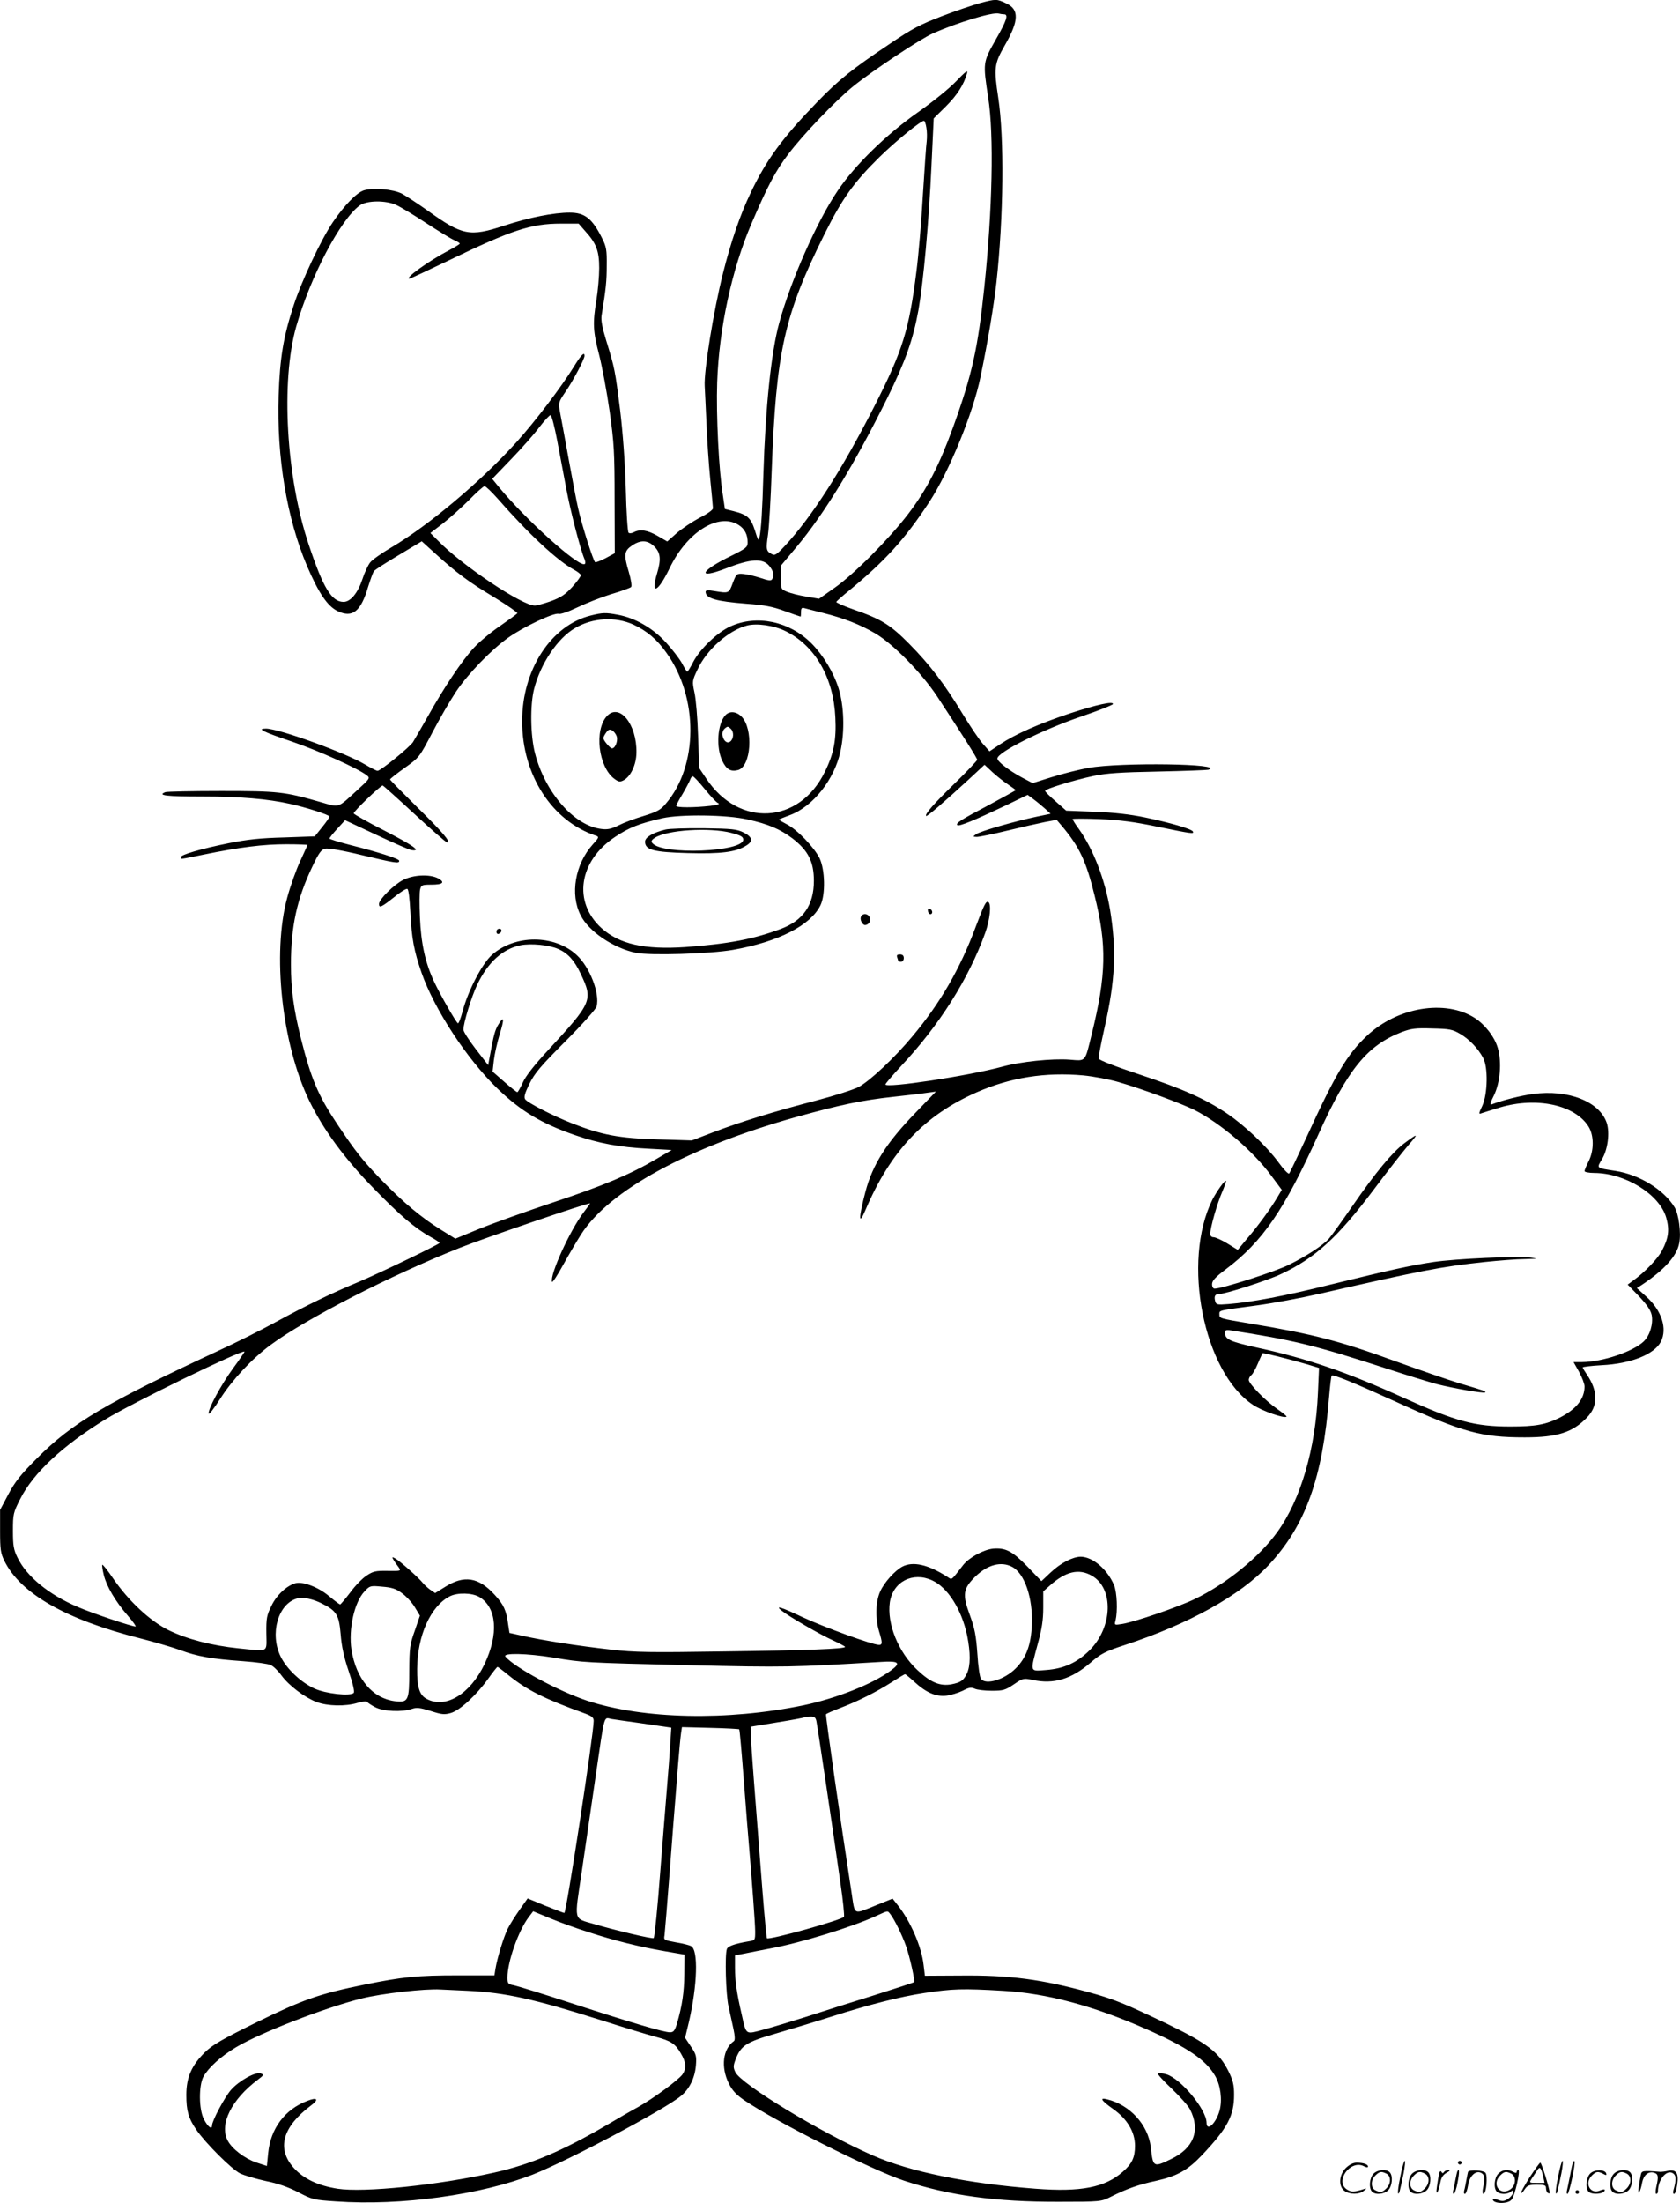<svg version="1.0" xmlns="http://www.w3.org/2000/svg"
 width="915" height="1199" viewBox="0 0 915.469 1199.728"
 preserveAspectRatio="xMidYMid meet">
<g transform="translate(-0.5,1199.782) scale(0.1,-0.1)"
fill="#000000" stroke="none">
<path d="M5345 11981 c-38 -11 -132 -42 -207 -71 -115 -44 -162 -68 -280 -148
-211 -141 -281 -197 -403 -323 -189 -195 -274 -312 -359 -490 -58 -121 -108
-267 -151 -438 -52 -206 -105 -535 -100 -616 2 -33 6 -127 10 -210 3 -82 12
-215 20 -295 8 -80 15 -152 15 -160 0 -9 -31 -31 -73 -52 -39 -21 -95 -58
-124 -83 l-52 -46 -54 31 c-56 32 -95 37 -129 19 -11 -6 -24 -7 -28 -2 -5 4
-12 112 -15 238 -4 143 -16 305 -31 430 -27 214 -29 227 -76 379 -21 68 -29
110 -25 135 24 148 28 187 28 273 1 85 -2 102 -25 148 -54 108 -94 140 -177
140 -87 0 -219 -26 -357 -71 -188 -62 -227 -54 -417 82 -55 39 -118 80 -140
92 -49 25 -158 34 -208 18 -40 -13 -106 -82 -167 -171 -65 -95 -171 -320 -215
-455 -56 -171 -75 -284 -82 -490 -11 -338 45 -671 155 -930 63 -147 111 -218
166 -245 81 -39 127 -3 166 130 13 41 27 81 33 88 5 7 66 46 135 87 l125 75
75 -68 c116 -105 180 -153 320 -237 72 -44 128 -83 126 -87 -3 -4 -45 -35 -94
-69 -49 -33 -114 -87 -144 -120 -63 -68 -162 -215 -250 -373 -35 -61 -71 -124
-81 -140 -20 -29 -176 -156 -193 -156 -6 0 -37 16 -69 35 -108 64 -469 195
-539 195 -52 0 -18 -17 139 -70 147 -50 363 -147 411 -185 18 -14 16 -18 -49
-77 -115 -105 -96 -99 -208 -67 -192 55 -225 59 -536 59 -159 0 -296 -3 -305
-6 -47 -18 5 -24 202 -24 206 0 356 -13 477 -40 87 -19 215 -60 215 -69 0 -5
-18 -31 -40 -58 l-40 -50 -167 -6 c-126 -3 -201 -11 -301 -31 -153 -31 -262
-63 -262 -76 0 -13 -12 -14 126 14 195 40 325 56 448 56 64 0 116 -2 116 -4 0
-2 -18 -41 -39 -87 -22 -46 -54 -136 -71 -199 -83 -303 -30 -797 119 -1105 77
-159 195 -319 351 -478 147 -151 226 -218 312 -266 26 -14 48 -29 48 -32 0 -7
-307 -155 -433 -209 -159 -66 -300 -135 -456 -220 -80 -44 -222 -115 -316
-158 -619 -288 -797 -393 -990 -587 -88 -88 -119 -127 -155 -195 l-45 -85 0
-115 c0 -100 3 -121 23 -162 88 -179 337 -321 742 -423 74 -19 171 -47 215
-63 94 -35 173 -49 345 -61 69 -5 136 -14 150 -21 14 -6 40 -31 58 -56 41 -56
126 -120 191 -145 61 -23 158 -25 224 -5 28 8 49 10 53 5 3 -5 23 -18 44 -29
45 -23 146 -27 199 -9 26 9 44 7 102 -11 62 -20 75 -21 111 -11 50 15 140 98
204 188 25 35 47 63 50 63 2 0 28 -19 57 -43 102 -83 196 -130 420 -211 37
-14 47 -22 47 -40 0 -71 -149 -1046 -160 -1046 -4 0 -50 18 -103 39 l-97 40
-44 -62 c-24 -34 -53 -80 -64 -102 -22 -44 -57 -158 -67 -217 l-6 -38 -197 0
c-223 0 -304 -8 -514 -51 -241 -49 -331 -80 -584 -204 -189 -93 -241 -123
-283 -164 -72 -71 -101 -136 -101 -232 0 -87 11 -126 54 -189 49 -72 194 -217
240 -239 23 -11 85 -29 139 -41 66 -13 122 -33 177 -61 76 -40 84 -42 207 -50
353 -25 791 36 1073 147 196 78 716 353 805 427 47 38 76 98 82 166 4 50 2 61
-27 103 l-32 48 21 87 c46 199 52 391 12 412 -10 6 -47 15 -84 21 -64 12 -66
13 -61 38 2 15 15 176 29 357 14 182 27 355 30 385 2 30 9 116 15 190 6 74 13
150 16 169 l5 33 154 -4 c85 -2 156 -6 158 -8 3 -3 14 -133 26 -290 12 -157
24 -310 27 -340 17 -202 34 -429 34 -470 0 -49 0 -49 -37 -55 -76 -13 -111
-26 -117 -41 -12 -30 -6 -250 9 -314 8 -36 20 -91 27 -123 8 -38 9 -60 2 -65
-60 -42 -72 -141 -28 -230 19 -39 41 -62 83 -91 175 -119 695 -380 872 -439
246 -81 500 -116 844 -115 229 0 231 1 283 27 85 43 152 67 247 87 115 26 171
57 250 140 140 148 175 215 175 329 0 54 -6 78 -30 127 -52 104 -114 152 -333
258 -232 111 -289 135 -432 174 -256 70 -429 93 -700 90 l-190 -1 -7 58 c-11
100 -71 238 -140 325 l-29 37 -82 -33 c-137 -55 -122 -62 -142 67 -63 409
-142 964 -139 970 2 3 37 19 77 34 95 36 197 87 280 140 37 24 70 44 74 44 3
0 25 -18 48 -39 66 -61 119 -84 176 -78 26 3 67 16 90 27 34 18 46 20 66 11
13 -6 55 -11 92 -11 62 0 74 3 121 35 50 34 53 34 102 24 115 -25 212 4 318
96 55 47 77 59 184 94 351 115 629 270 784 435 202 216 295 475 330 919 5 59
11 110 14 113 8 8 116 -36 354 -144 362 -165 462 -192 698 -192 178 0 261 27
339 108 61 62 61 143 1 232 -13 19 -24 37 -24 41 0 3 46 9 103 12 160 8 287
59 323 128 36 71 5 169 -79 245 l-52 47 25 16 c124 82 193 158 206 229 11 55
-3 160 -26 196 -58 95 -192 177 -321 197 -108 17 -104 13 -74 64 32 53 43 144
26 197 -39 117 -210 184 -402 158 -68 -9 -166 -34 -226 -57 -10 -4 -7 10 12
47 35 70 45 182 22 261 -18 61 -70 128 -127 164 -160 101 -420 58 -586 -98
-107 -100 -173 -211 -329 -552 -48 -104 -91 -194 -95 -198 -4 -5 -31 23 -59
62 -65 88 -185 201 -280 265 -121 81 -239 133 -473 211 -136 45 -224 79 -226
88 -2 7 13 83 32 168 59 260 66 421 30 643 -28 164 -91 329 -170 439 -19 26
-34 50 -34 54 0 3 66 3 148 0 110 -5 189 -15 317 -42 185 -38 199 -40 190 -25
-9 14 -122 47 -260 76 -82 17 -170 27 -275 31 l-155 6 -57 50 c-32 28 -58 53
-58 58 0 10 152 57 264 81 72 15 144 20 351 24 143 3 267 8 275 10 98 33 -478
41 -654 10 -54 -10 -145 -33 -202 -51 l-102 -32 -59 31 c-70 38 -133 86 -133
103 0 34 248 158 458 229 94 32 172 63 172 68 0 16 -87 -3 -237 -52 -167 -56
-295 -112 -379 -168 l-57 -38 -36 41 c-20 22 -68 94 -108 159 -99 164 -181
272 -293 385 -104 105 -152 135 -308 189 -51 18 -91 36 -90 40 2 4 32 31 68
60 200 165 304 279 439 484 108 165 239 485 279 681 41 198 72 385 87 516 39
358 43 785 10 1003 -25 165 -22 186 35 286 78 135 80 197 7 230 -51 24 -54 24
-142 1z m131 -61 c26 0 15 -34 -46 -140 -69 -122 -69 -123 -40 -314 32 -204
23 -609 -21 -1031 -35 -334 -66 -475 -170 -763 -76 -209 -144 -341 -245 -473
-103 -135 -297 -330 -402 -403 l-84 -59 -70 12 c-38 6 -85 18 -104 26 -34 14
-34 15 -34 78 l0 64 87 104 c152 182 316 452 493 809 100 203 141 320 170 480
27 154 57 479 71 789 l12 254 67 66 c61 61 97 117 115 181 5 19 -10 7 -61 -46
-38 -40 -132 -115 -209 -169 -171 -120 -341 -286 -434 -424 -114 -167 -258
-493 -320 -722 -44 -159 -75 -463 -86 -819 -6 -202 -12 -307 -22 -350 -4 -21
-8 -14 -24 38 -22 69 -41 87 -116 106 l-48 12 -11 75 c-22 132 -37 438 -31
614 10 294 80 616 186 863 89 208 132 289 202 381 79 105 260 294 356 371 103
83 365 257 432 286 135 60 328 118 359 108 8 -2 20 -4 28 -4z m-423 -617 c4
-21 4 -53 2 -73 -3 -19 -12 -152 -21 -295 -8 -143 -24 -329 -35 -414 -40 -320
-76 -434 -225 -727 -179 -352 -345 -611 -493 -770 -44 -47 -54 -53 -70 -44
-31 16 -33 25 -21 107 6 43 15 197 20 343 24 655 68 851 288 1293 96 193 159
281 299 419 89 87 225 198 243 198 4 0 10 -17 13 -37z m-2888 -422 c22 -10 95
-54 162 -98 68 -44 136 -86 153 -93 16 -7 30 -15 30 -19 0 -3 -26 -19 -58 -36
-111 -58 -246 -155 -216 -155 4 0 100 45 213 99 343 166 450 201 612 201 l97
0 35 -40 c61 -67 77 -108 77 -202 0 -46 -7 -123 -15 -173 -21 -128 -19 -171
15 -301 16 -63 42 -202 57 -307 24 -172 27 -222 27 -482 l1 -290 -50 -27 c-27
-14 -53 -24 -57 -22 -10 6 -73 204 -92 290 -9 38 -32 159 -52 269 -20 110 -41
225 -47 255 -10 55 -10 56 30 115 43 63 103 177 103 195 0 24 -18 6 -58 -59
-67 -109 -210 -297 -311 -409 -193 -214 -479 -455 -683 -575 -53 -31 -105 -68
-116 -82 -12 -15 -31 -56 -43 -93 -25 -75 -65 -122 -102 -122 -65 0 -111 75
-190 312 -123 366 -153 889 -68 1188 77 271 241 583 346 659 39 28 142 29 200
2z m876 -1282 c14 -74 36 -190 49 -259 21 -117 78 -337 100 -387 5 -12 6 -25
1 -27 -31 -19 -323 243 -469 421 l-35 43 104 108 c57 59 127 138 154 175 28
36 55 65 60 64 6 -2 22 -64 36 -138z m-325 -316 c169 -193 327 -340 417 -388
20 -11 37 -24 37 -30 0 -6 -21 -35 -47 -64 -39 -42 -62 -57 -116 -77 -37 -13
-77 -24 -88 -24 -70 0 -397 219 -526 352 l-43 43 68 52 c37 29 101 86 142 127
41 42 79 76 85 76 7 0 38 -30 71 -67z m1312 -143 c35 -21 52 -55 51 -98 0 -24
-11 -32 -87 -70 -172 -83 -194 -132 -32 -70 135 53 200 57 236 15 24 -29 30
-53 16 -74 -5 -9 -21 -7 -62 7 -30 10 -72 20 -93 22 -38 3 -39 2 -59 -49 -21
-57 -21 -57 -100 -44 -35 6 -48 5 -48 -4 0 -36 57 -52 221 -65 99 -7 145 -16
210 -40 45 -16 84 -30 86 -30 2 0 3 12 3 26 0 19 4 24 18 20 9 -3 55 -14 101
-26 116 -29 204 -64 286 -112 97 -57 254 -217 337 -343 140 -213 218 -336 218
-345 0 -4 -54 -62 -121 -127 -118 -115 -166 -170 -157 -179 5 -4 96 74 233
200 l85 79 44 -41 c24 -22 62 -52 85 -67 22 -15 41 -29 41 -30 0 -2 -65 -37
-144 -80 -161 -85 -184 -100 -174 -111 9 -8 92 26 263 107 l120 58 35 -26 c19
-14 47 -38 63 -52 l27 -25 -77 -16 c-119 -25 -310 -80 -330 -96 -17 -13 -17
-13 5 -14 13 0 87 15 165 34 78 19 171 40 206 47 l64 12 29 -34 c95 -113 132
-191 178 -379 67 -269 64 -431 -16 -755 -38 -155 -30 -145 -121 -138 -95 7
-267 -11 -365 -38 -188 -51 -638 -119 -638 -97 0 5 39 50 86 101 209 223 368
475 458 725 26 73 34 156 17 167 -13 7 -22 -10 -70 -137 -85 -228 -193 -414
-344 -594 -99 -119 -231 -242 -293 -276 -27 -14 -130 -47 -229 -73 -231 -60
-410 -115 -560 -172 l-120 -46 -190 6 c-208 6 -300 24 -460 86 -107 42 -246
113 -259 133 -7 12 -1 33 24 84 28 57 62 97 197 232 90 90 166 175 169 189 18
71 -37 214 -109 280 -121 112 -336 112 -461 1 -54 -47 -132 -198 -161 -310
-10 -37 -21 -65 -25 -63 -12 8 -95 153 -129 225 -49 104 -72 210 -78 352 -3
69 -3 138 1 152 6 24 11 26 61 26 64 0 77 13 36 35 -46 23 -133 19 -189 -9
-51 -26 -132 -106 -132 -131 0 -24 13 -18 80 35 34 28 67 49 74 47 7 -2 13
-49 17 -128 7 -143 20 -211 61 -329 69 -198 248 -471 414 -631 128 -123 238
-189 422 -253 130 -45 243 -66 401 -74 l126 -7 -80 -47 c-146 -86 -291 -147
-562 -237 -147 -49 -329 -114 -403 -144 l-134 -55 -79 49 c-106 66 -202 146
-323 270 -104 108 -141 154 -243 307 -102 153 -141 244 -196 462 -40 160 -55
269 -55 406 0 207 33 357 116 531 35 74 49 94 70 99 15 4 93 -9 200 -35 185
-44 204 -47 204 -31 0 11 -109 46 -267 86 -62 16 -113 32 -113 35 0 4 19 28
43 54 l42 46 171 -80 c94 -44 180 -82 192 -83 54 -7 11 24 -144 104 -93 47
-170 91 -172 96 -3 9 146 152 158 152 3 0 81 -70 173 -155 92 -85 172 -155
178 -155 23 0 -22 54 -162 191 -82 81 -149 149 -149 152 0 3 36 32 80 63 80
57 80 58 151 193 39 75 97 174 128 221 64 96 190 227 285 295 83 59 250 138
275 130 11 -3 52 11 102 35 46 22 129 55 184 72 55 16 104 34 109 39 5 5 0 39
-13 83 -28 93 -25 114 18 143 47 32 86 30 122 -6 34 -34 37 -71 14 -147 -36
-120 4 -104 68 28 94 197 265 305 375 238z m-982 -2310 c53 -23 88 -61 123
-135 68 -144 64 -155 -178 -417 -75 -81 -122 -141 -137 -175 -13 -29 -27 -53
-30 -53 -4 0 -36 25 -71 56 l-64 56 7 62 c4 33 18 96 31 139 27 87 25 107 -6
56 -19 -31 -26 -57 -48 -178 l-8 -44 -68 88 c-37 48 -67 95 -67 105 0 37 44
180 75 245 58 122 139 195 236 215 58 11 154 2 205 -20z m4915 -462 c50 -29
98 -79 126 -131 28 -50 25 -197 -4 -261 -20 -42 -21 -47 -5 -41 9 3 55 18 102
32 200 59 409 13 482 -105 30 -49 30 -130 0 -189 -12 -23 -22 -47 -22 -53 0
-5 23 -10 53 -10 169 -1 355 -116 392 -243 19 -66 13 -112 -23 -180 -24 -45
-94 -118 -157 -163 l-30 -22 62 -64 c44 -47 63 -75 69 -102 9 -49 -10 -111
-44 -144 -60 -56 -224 -111 -335 -112 l-47 0 30 -53 c16 -30 30 -65 30 -80 0
-67 -45 -123 -132 -168 -79 -40 -134 -50 -274 -50 -192 0 -296 28 -577 155
-315 143 -530 216 -807 276 -144 32 -170 44 -170 81 0 11 7 15 23 13 351 -54
469 -83 857 -209 107 -35 231 -73 275 -85 91 -23 256 -52 263 -45 6 6 3 7
-138 49 -63 19 -225 75 -360 124 -295 107 -441 145 -784 202 -167 28 -166 28
-166 50 0 23 -10 20 206 49 88 12 239 40 335 62 560 128 670 149 904 174 77 8
176 16 220 16 71 2 74 3 30 8 -78 9 -408 -6 -529 -24 -126 -19 -230 -42 -565
-124 -241 -60 -425 -95 -552 -105 -62 -5 -67 -3 -72 16 -7 25 -1 38 18 38 35
0 267 74 342 110 184 86 308 199 501 455 74 99 160 209 191 245 59 68 56 69
-22 11 -65 -49 -155 -157 -282 -341 -59 -85 -117 -166 -129 -179 -32 -35 -120
-93 -215 -140 -72 -37 -366 -131 -407 -131 -8 0 -14 10 -14 24 0 19 17 38 73
80 203 152 321 325 507 737 160 354 266 484 453 556 53 20 77 23 167 20 93 -2
110 -5 151 -29z m-2051 -227 c52 -5 138 -21 190 -36 128 -37 344 -117 416
-153 141 -72 317 -222 416 -356 l58 -78 -22 -37 c-37 -63 -107 -159 -164 -225
l-54 -65 -57 35 c-31 19 -65 34 -75 34 -11 0 -18 7 -18 18 0 34 38 166 64 226
14 33 24 61 22 63 -6 6 -50 -56 -74 -102 -168 -337 -49 -939 221 -1118 49 -33
172 -76 183 -64 2 2 -20 20 -50 41 -63 43 -156 138 -156 159 0 8 6 20 14 26 8
6 24 35 36 64 12 29 24 53 25 55 3 4 142 -31 239 -59 l69 -21 -6 -136 c-13
-304 -93 -579 -221 -757 -98 -136 -276 -281 -449 -365 -91 -44 -328 -125 -396
-136 -44 -7 -44 -7 -37 19 12 51 8 152 -8 192 -37 87 -117 155 -183 155 -43
-1 -108 -34 -163 -86 l-50 -47 -77 80 c-82 84 -118 102 -185 97 -53 -5 -132
-48 -165 -90 -67 -86 -59 -81 -85 -64 -106 68 -188 86 -246 56 -41 -22 -99
-86 -121 -136 -25 -55 -27 -146 -6 -216 19 -62 19 -74 0 -74 -36 0 -299 96
-415 150 -118 56 -157 68 -114 35 40 -32 213 -132 277 -160 36 -17 67 -33 67
-36 0 -11 -201 -19 -665 -25 -397 -6 -481 -5 -610 10 -179 20 -371 50 -477 74
l-77 17 -7 45 c-10 78 -24 109 -75 164 -87 95 -166 107 -270 41 l-53 -33 -28
19 c-15 11 -33 28 -40 37 -19 25 -127 121 -150 133 -17 9 -18 8 -9 -8 6 -10
18 -28 27 -39 15 -22 15 -22 -59 -21 -65 1 -79 -2 -115 -26 -23 -15 -63 -56
-89 -92 -27 -35 -51 -64 -55 -65 -3 0 -30 20 -60 45 -56 48 -141 81 -182 71
-47 -12 -104 -64 -132 -123 -26 -52 -29 -68 -28 -150 1 -108 18 -99 -152 -82
-146 15 -281 50 -383 100 -100 50 -216 158 -301 282 -29 43 -55 75 -58 73 -2
-3 1 -27 8 -55 15 -62 63 -144 131 -222 28 -32 47 -59 42 -59 -21 0 -238 73
-314 106 -158 67 -279 166 -329 269 -21 43 -25 64 -25 146 0 92 2 99 40 174
71 141 232 291 464 433 143 88 745 381 758 369 1 -2 -27 -43 -63 -92 -65 -89
-139 -226 -132 -246 2 -6 31 31 63 82 65 102 173 218 275 293 189 140 654 379
1030 528 130 52 710 250 710 242 0 -2 -16 -24 -35 -49 -74 -97 -185 -340 -172
-378 2 -6 30 36 61 93 32 58 76 132 97 165 153 240 584 475 1174 640 239 66
355 91 531 110 76 8 159 18 184 22 l45 6 -111 -115 c-160 -165 -234 -283 -273
-430 -38 -144 -38 -190 0 -100 136 320 321 516 606 641 185 81 374 111 583 92z
m-390 -2676 c68 -35 114 -169 108 -314 -4 -110 -31 -183 -89 -240 -60 -60
-160 -91 -188 -57 -7 8 -16 70 -20 138 -7 100 -15 139 -41 210 -42 113 -37
144 30 210 67 65 140 84 200 53z m434 -48 c121 -68 115 -279 -10 -405 -69 -69
-142 -102 -239 -109 -90 -7 -87 -15 -45 142 23 83 30 132 30 198 l0 88 36 32
c86 77 158 94 228 54z m-869 -26 c84 -38 160 -158 190 -299 19 -95 19 -165 -1
-208 -19 -39 -34 -49 -85 -59 -61 -11 -113 10 -184 77 -105 97 -168 254 -151
370 17 112 125 168 231 119z m-2892 -68 c23 -16 55 -50 71 -76 l29 -48 -28
-82 c-27 -75 -29 -94 -30 -218 0 -164 -5 -174 -77 -166 -123 15 -212 120 -238
280 -17 111 15 259 71 318 29 31 31 32 95 26 52 -4 76 -11 107 -34z m425 -23
c94 -58 105 -201 27 -365 -78 -163 -211 -244 -314 -190 -40 20 -54 63 -53 164
1 181 73 341 177 395 43 22 123 20 163 -4z m-859 -35 c80 -40 93 -62 102 -167
5 -65 18 -126 44 -202 24 -71 33 -112 27 -118 -19 -19 -153 -4 -214 24 -75 35
-151 107 -184 174 -61 125 -14 289 91 317 32 8 85 -3 134 -28z m1259 -294
c165 -28 169 -28 747 -42 519 -12 556 -11 1038 18 101 7 114 -5 56 -47 -100
-74 -295 -151 -475 -189 -416 -86 -874 -76 -1180 25 -154 51 -396 181 -445
240 -17 21 116 18 259 -5z m1436 -348 c7 -34 97 -640 131 -882 14 -95 22 -177
19 -182 -10 -17 -408 -128 -420 -117 -2 3 -13 116 -24 254 -44 563 -61 782
-63 838 l-2 60 140 23 c77 12 144 25 150 27 5 3 22 5 37 5 21 1 28 -5 32 -26z
m-969 -8 c61 -9 125 -18 144 -21 l34 -5 -7 -107 c-4 -59 -9 -132 -12 -162 -7
-88 -33 -407 -40 -500 -15 -204 -32 -371 -37 -377 -6 -6 -204 41 -327 77 -112
33 -106 9 -65 285 19 132 53 364 75 515 52 356 43 324 88 316 20 -3 87 -13
147 -21z m-275 -1139 c140 -46 281 -81 415 -104 l110 -19 -1 -104 c-1 -102
-12 -175 -40 -271 -12 -40 -19 -48 -39 -48 -32 0 -209 52 -538 159 -153 50
-293 93 -312 97 -32 6 -35 9 -35 43 0 86 60 254 115 327 l25 33 97 -40 c53
-22 145 -55 203 -73z m1647 97 c23 -30 64 -114 85 -173 22 -63 50 -191 44
-197 -2 -2 -102 -35 -223 -73 -120 -37 -283 -89 -363 -115 -80 -25 -184 -57
-233 -70 -101 -27 -95 -32 -120 80 -27 116 -37 185 -37 256 l0 68 53 10 c28 6
90 18 137 27 165 30 448 117 580 178 67 30 60 30 77 9z m-2302 -417 c204 -10
362 -45 725 -160 129 -41 264 -82 299 -91 80 -21 106 -37 136 -90 29 -49 31
-81 9 -114 -22 -31 -160 -132 -242 -178 -37 -20 -115 -65 -174 -100 -238 -139
-413 -213 -610 -257 -308 -69 -710 -110 -854 -88 -107 17 -185 54 -239 114
-94 105 -61 223 95 340 45 33 33 46 -22 24 -121 -46 -199 -150 -212 -284 l-7
-70 -58 19 c-64 22 -133 75 -156 120 -46 88 21 223 165 331 32 24 33 27 16 34
-28 11 -119 -40 -163 -90 -35 -41 -103 -168 -103 -194 0 -24 -23 -7 -44 34
-28 52 -29 183 -3 232 27 49 95 111 177 160 134 80 485 216 685 266 113 28
346 54 430 49 17 -1 84 -4 150 -7z m2916 0 c240 -14 493 -82 779 -208 224 -99
325 -167 376 -254 30 -51 41 -132 25 -190 -19 -70 -71 -118 -71 -66 -1 72
-140 239 -218 263 -23 7 -45 9 -48 6 -4 -3 30 -41 75 -83 45 -43 91 -94 101
-114 58 -114 20 -212 -105 -271 -95 -46 -97 -44 -109 66 -15 122 -114 230
-238 260 -43 11 -33 -6 32 -52 78 -55 120 -126 120 -201 0 -63 -16 -98 -67
-142 -97 -85 -227 -111 -475 -92 -371 28 -685 93 -886 181 -287 126 -718 388
-750 454 -12 25 -12 35 2 71 28 73 58 93 211 137 76 22 215 64 309 94 211 67
376 109 509 129 152 23 207 25 428 12z M3225 8646 c-217 -53 -375 -295 -375
-576 0 -293 163 -545 404 -624 16 -6 14 -11 -19 -47 -96 -107 -125 -272 -66
-386 44 -88 178 -178 300 -204 76 -16 407 -6 531 16 248 44 423 134 476 243
28 58 25 193 -5 256 -30 60 -122 156 -179 185 -23 12 -42 23 -42 25 0 2 27 13
60 25 125 46 243 195 275 348 24 110 19 248 -10 341 -28 89 -84 181 -148 246
-121 121 -299 158 -443 92 -70 -32 -164 -122 -201 -192 -15 -30 -30 -54 -33
-54 -3 0 -16 21 -29 46 -14 25 -53 76 -89 115 -71 77 -167 132 -261 149 -65
12 -82 12 -146 -4z m232 -50 c73 -34 128 -80 180 -154 175 -244 173 -615 -4
-821 -28 -34 -47 -44 -121 -67 -48 -14 -109 -37 -136 -51 -38 -19 -60 -24 -92
-20 -149 16 -309 198 -364 413 -25 96 -27 263 -5 349 35 138 128 277 223 332
96 57 220 64 319 19z m828 -35 c161 -79 262 -253 272 -471 6 -120 -8 -196 -57
-295 -139 -286 -468 -305 -646 -38 l-39 58 -6 175 c-3 96 -12 203 -20 237 -13
61 -12 64 17 125 50 108 169 213 269 239 54 14 146 1 210 -30z m-440 -860 c31
-38 63 -73 73 -77 12 -5 -2 -10 -43 -15 -88 -10 -185 -10 -185 0 0 5 16 35 35
66 19 32 37 67 41 77 3 10 9 18 14 18 5 0 34 -31 65 -69z m234 -166 c112 -25
176 -52 244 -103 86 -66 117 -127 117 -231 0 -132 -58 -216 -180 -262 -150
-56 -287 -82 -521 -99 -222 -15 -359 16 -456 103 -157 142 -125 364 72 496 79
53 134 74 260 103 101 22 350 19 464 -7z M3312 8098 c-70 -76 -46 -277 40
-341 24 -18 31 -19 52 -8 38 21 68 84 69 149 3 155 -92 273 -161 200z m54
-112 c7 -28 -12 -69 -29 -63 -6 2 -19 15 -30 29 -18 24 -18 27 -2 52 14 21 21
24 36 16 10 -6 21 -21 25 -34z M3957 8102 c-43 -47 -51 -176 -16 -248 22 -46
45 -60 85 -50 72 18 86 225 19 292 -28 28 -66 31 -88 6z m31 -74 c17 -17 15
-53 -3 -68 -29 -24 -60 41 -33 68 7 7 15 12 18 12 3 0 11 -5 18 -12z M3631
7480 c-69 -17 -111 -42 -111 -66 0 -45 46 -57 233 -62 180 -5 261 5 317 40 41
24 36 48 -15 73 -35 17 -62 20 -215 22 -96 1 -190 -2 -209 -7z m359 -18 c52
-14 65 -21 65 -37 0 -67 -441 -85 -495 -19 -9 9 -5 17 13 29 66 43 297 58 417
27z M5062 7036 c1 -10 8 -17 13 -17 15 1 12 24 -3 29 -9 3 -13 -2 -10 -12z
M4696 7004 c-6 -16 9 -44 23 -44 19 1 32 20 26 39 -8 25 -40 28 -49 5z M2710
6924 c0 -9 5 -14 12 -12 18 6 21 28 4 28 -9 0 -16 -7 -16 -16z M4894 6784 c3
-9 6 -18 6 -20 0 -2 7 -4 15 -4 8 0 15 9 15 20 0 14 -7 20 -21 20 -15 0 -19
-4 -15 -16z M7636 144 c-10 -47 -15 -88 -12 -91 5 -6 9 7 30 110 7 37 10 67 6
67 -4 0 -15 -39 -24 -86z M7950 220 c0 -5 5 -10 10 -10 6 0 10 5 10 10 0 6 -4
10 -10 10 -5 0 -10 -4 -10 -10z M8496 144 c-10 -47 -15 -88 -12 -91 5 -6 9 7
30 110 7 37 10 67 6 67 -4 0 -15 -39 -24 -86z M8576 219 c-3 -8 -10 -41 -16
-74 -6 -33 -14 -68 -16 -77 -3 -10 -1 -18 3 -18 10 0 46 171 38 178 -2 3 -7
-1 -9 -9z M7339 191 c-38 -38 -41 -101 -7 -125 29 -20 79 -20 104 0 18 14 18
15 1 10 -53 -17 -69 -17 -92 -2 -69 45 21 166 94 126 12 -6 21 -7 21 -1 0 12
-25 21 -62 21 -19 0 -39 -10 -59 -29z M8340 139 c-28 -45 -49 -83 -47 -85 2
-3 12 7 21 21 14 21 24 25 66 25 43 0 50 -3 50 -19 0 -11 5 -23 10 -26 6 -3
10 -3 10 1 0 20 -44 164 -51 164 -4 0 -30 -37 -59 -81z m75 4 l7 -33 -42 0
c-42 0 -42 0 -28 23 8 12 21 32 29 44 15 25 22 18 34 -34z M7490 160 c-22 -22
-27 -79 -8 -98 19 -19 66 -14 88 8 22 22 27 79 8 98 -19 19 -66 14 -88 -8z
m71 0 c25 -14 25 -54 -1 -80 -23 -23 -33 -24 -61 -10 -25 14 -25 54 1 80 23
23 33 24 61 10z M7700 160 c-22 -22 -27 -79 -8 -98 19 -19 66 -14 88 8 22 22
27 79 8 98 -19 19 -66 14 -88 -8z m71 0 c25 -14 25 -54 -1 -80 -23 -23 -33
-24 -61 -10 -25 14 -25 54 1 80 23 23 33 24 61 10z M7846 154 c-3 -16 -8 -47
-11 -69 -8 -51 10 -26 19 27 5 27 15 42 34 53 18 10 22 14 10 15 -9 0 -20 -5
-24 -11 -5 -8 -9 -8 -14 1 -5 8 -10 3 -14 -16z M7947 173 c-2 -4 -7 -26 -11
-48 -4 -22 -9 -48 -12 -57 -3 -10 -1 -18 4 -18 4 0 14 28 20 62 11 58 10 81
-1 61z M8005 170 c-1 -3 -5 -23 -9 -45 -4 -22 -9 -48 -12 -57 -3 -10 -1 -18 4
-18 5 0 13 20 17 45 7 53 44 87 74 68 17 -11 19 -28 8 -80 -4 -18 -3 -33 2
-33 16 0 24 99 11 115 -12 14 -87 18 -95 5z M8170 160 c-22 -22 -27 -79 -8
-98 7 -7 24 -12 38 -12 14 0 31 5 38 12 9 9 12 8 12 -5 0 -9 -12 -24 -26 -34
-21 -13 -32 -15 -55 -6 -16 6 -29 8 -29 3 0 -24 81 -27 102 -2 18 19 50 162
37 162 -5 0 -9 -5 -9 -10 0 -7 -6 -7 -19 0 -30 16 -59 12 -81 -10z m71 0 c29
-16 25 -65 -6 -86 -56 -37 -103 28 -55 76 23 23 33 24 61 10z M8671 161 c-23
-23 -28 -80 -9 -99 19 -19 88 -13 88 9 0 5 -11 4 -24 -2 -54 -25 -89 38 -46
81 23 23 33 24 62 9 16 -9 19 -8 16 3 -8 22 -64 22 -87 -1z M8800 160 c-22
-22 -27 -79 -8 -98 19 -19 66 -14 88 8 22 22 27 79 8 98 -19 19 -66 14 -88 -8z
m71 0 c25 -14 25 -54 -1 -80 -23 -23 -33 -24 -61 -10 -25 14 -25 54 1 80 23
23 33 24 61 10z M8946 151 c-3 -14 -8 -44 -11 -66 -8 -51 10 -26 19 27 8 41
35 63 66 53 22 -7 24 -21 11 -77 -5 -22 -5 -38 0 -38 5 0 9 6 9 13 0 68 51
125 85 97 15 -13 15 -35 -1 -92 -3 -10 -1 -18 4 -18 6 0 13 23 17 50 9 63 -5
84 -49 76 -17 -4 -35 -6 -41 -6 -101 8 -104 7 -109 -19z M8590 60 c0 -5 5 -10
10 -10 6 0 10 5 10 10 0 6 -4 10 -10 10 -5 0 -10 -4 -10 -10z"/>
</g>
</svg>
